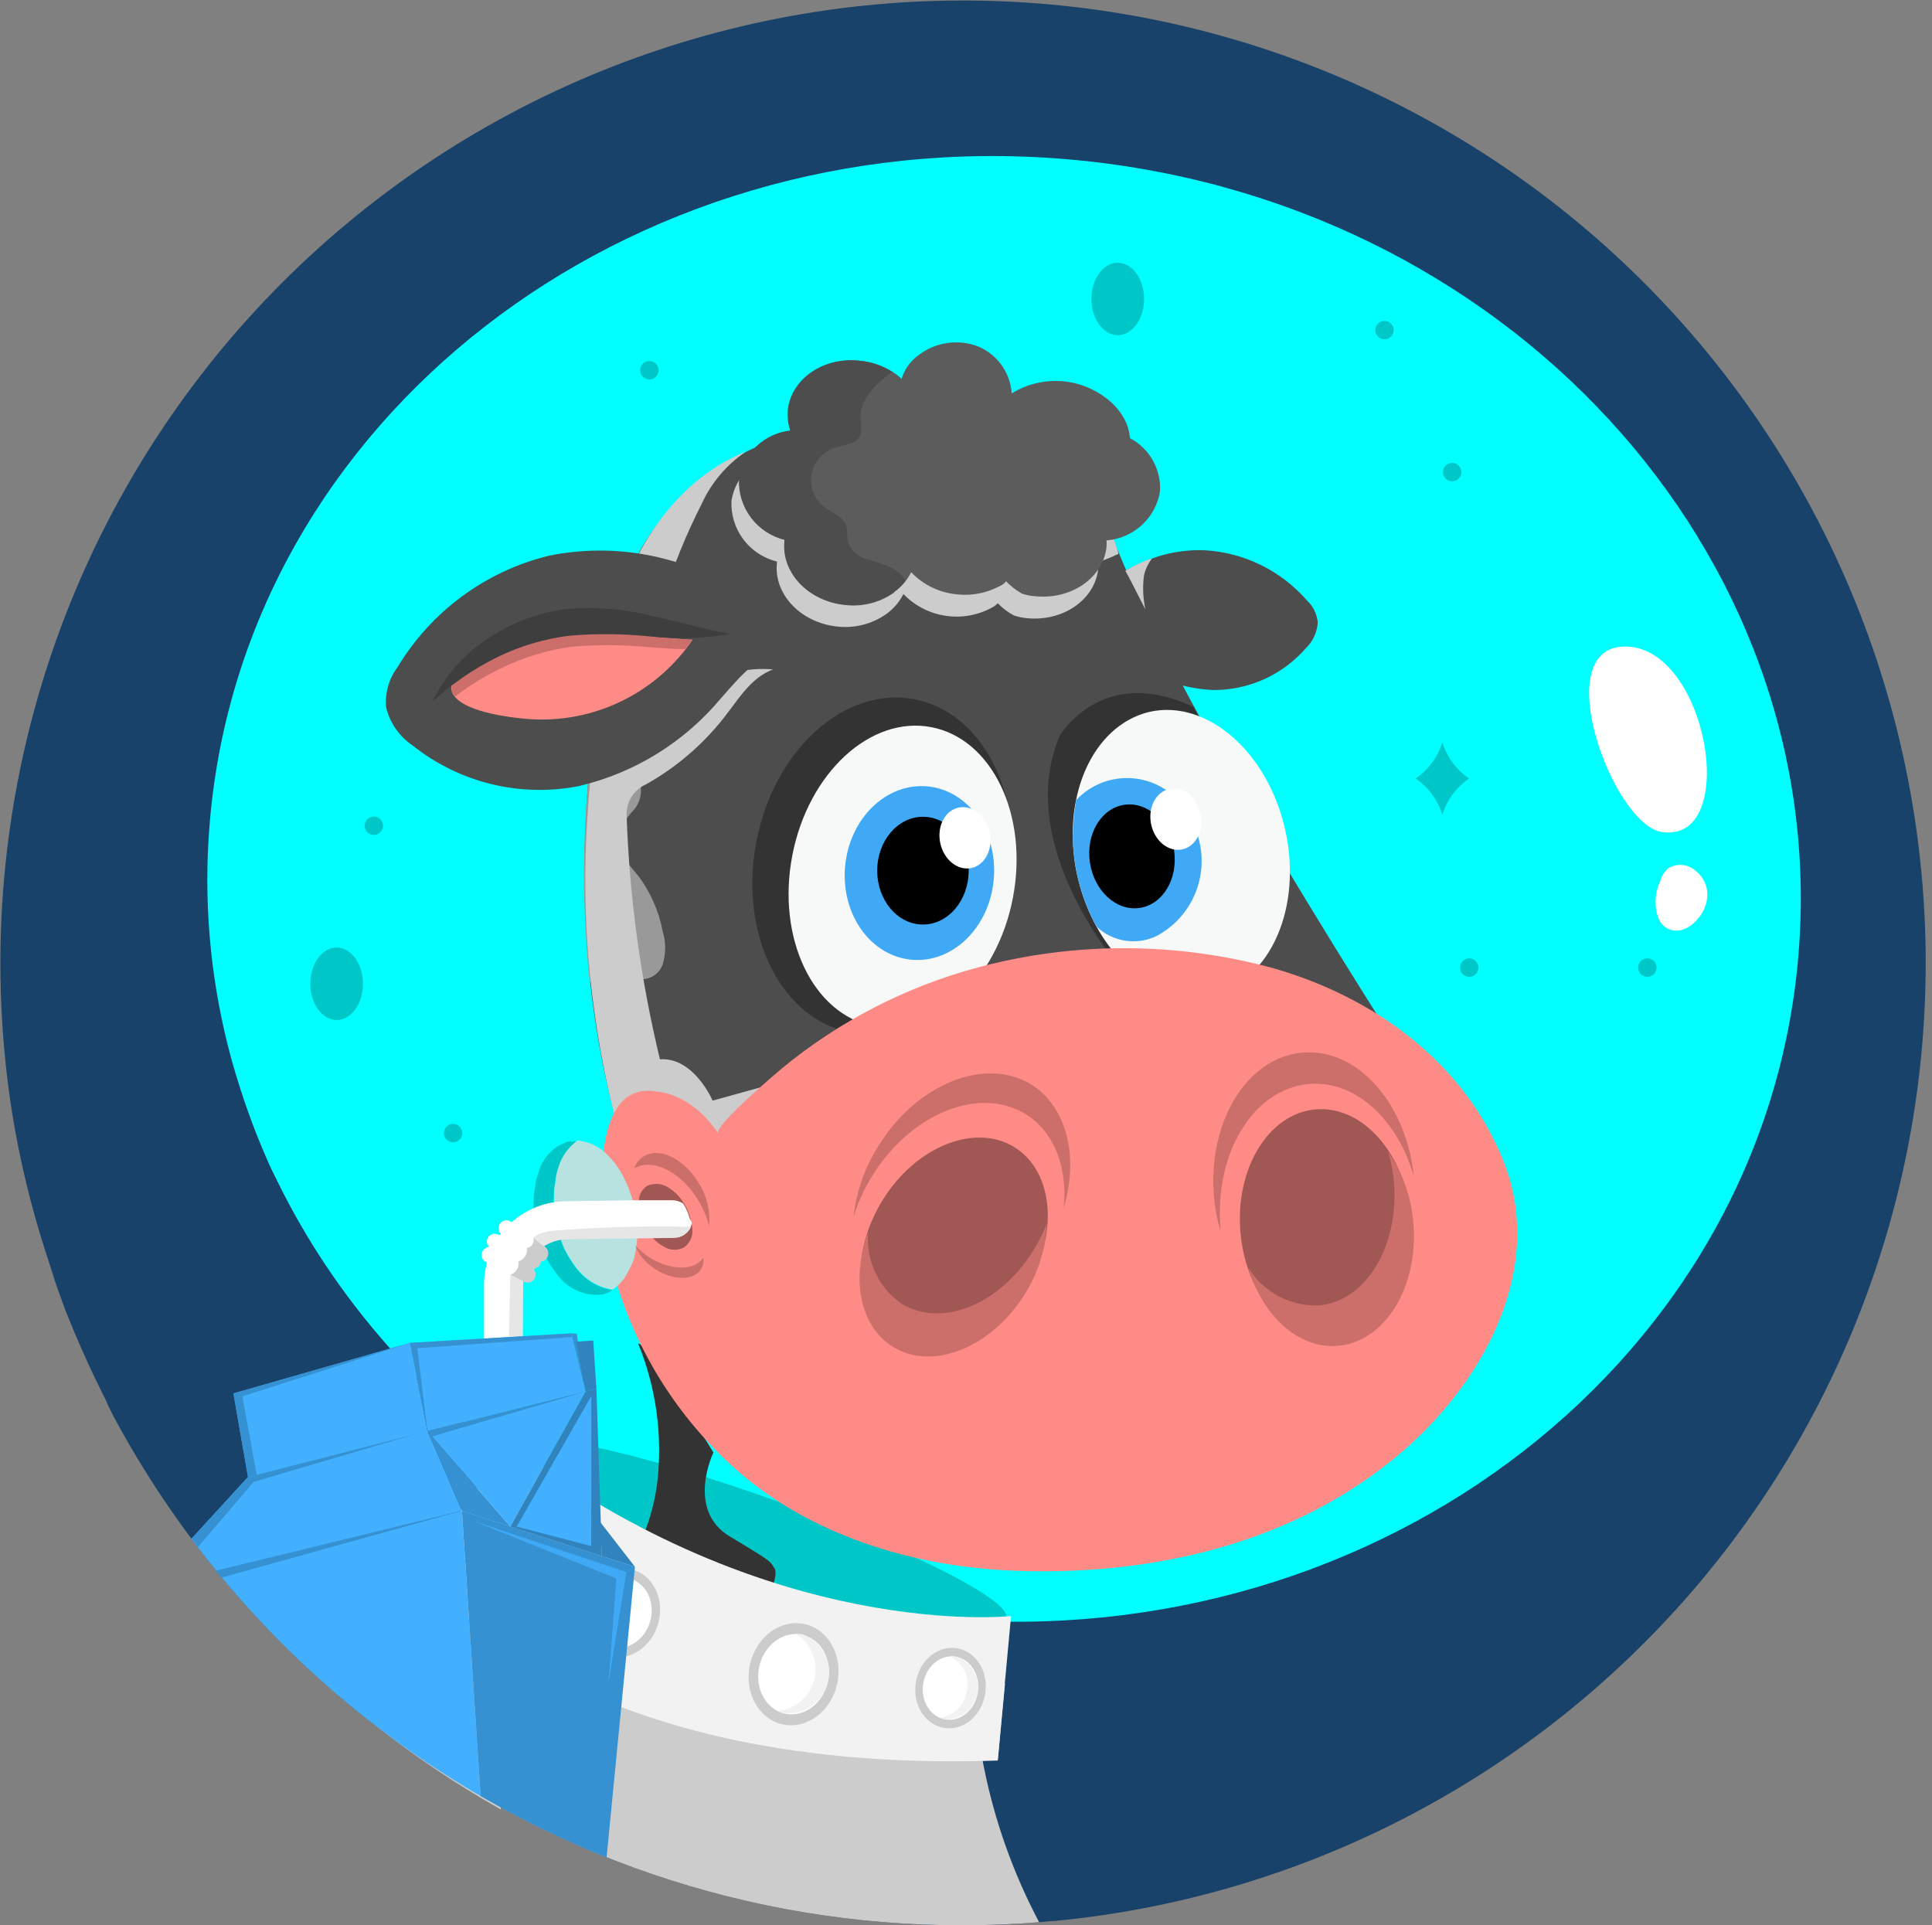 <svg xmlns="http://www.w3.org/2000/svg" width="289" height="288" viewBox="0 0 289 288" fill="none"><rect x="0" y="0" width="289" height="288" fill="#808080" stroke="none"/><g clip-path="url(#clip0_12011_47279)"><path d="M288.059 144C288.06 179.831 274.704 214.376 250.598 240.886C226.492 267.396 193.369 283.966 157.699 287.36C156.959 287.36 156.199 287.5 155.439 287.54C151.699 287.84 147.899 288 144.059 288C112.204 288.073 81.235 277.516 56.059 258L55.099 257.26C39.81 245.258 27.102 230.293 17.739 213.26C17.019 211.96 16.339 210.66 15.739 209.26C13.539 204.913 11.539 200.453 9.739 195.88C9.019 193.88 8.319 192.06 7.739 190.12C7.439 189.18 7.119 188.12 6.819 187.26C4.63 180.483 2.958 173.55 1.819 166.52V166.52C-1.276 146.907 -0.282 126.866 4.74 107.655C9.762 88.445 18.702 70.481 31 54.892C43.297 39.302 58.685 26.424 76.198 17.067C93.711 7.71 112.97 2.076 132.764 0.519C152.559 -1.039 172.462 1.515 191.222 8.018C209.983 14.521 227.196 24.834 241.78 38.309C256.364 51.783 268.003 68.128 275.967 86.317C283.932 104.505 288.048 124.144 288.059 144V144Z" fill="#184269"></path><path d="M155.439 287.54C151.699 287.84 147.899 288 144.059 288C112.204 288.073 81.235 277.516 56.059 258C60.804 241.634 70.097 226.952 82.859 215.66L145.879 239.66C144.34 256.21 147.662 272.85 155.439 287.54Z" fill="#CCCCCC"></path><path d="M55.919 169.76C59.751 169.76 62.858 165.489 62.858 160.22C62.858 154.951 59.751 150.68 55.919 150.68C52.086 150.68 48.978 154.951 48.978 160.22C48.978 165.489 52.086 169.76 55.919 169.76Z" fill="#24609B"></path><path d="M269.019 142.88C263.999 203.18 206.699 247.62 141.019 242.14C96.039 238.38 58.799 212.14 41.459 176.64C40.939 175.6 40.459 174.64 39.979 173.52C38.464 170.072 37.129 166.547 35.979 162.96C35.499 161.48 35.039 159.96 34.619 158.46C34.439 157.72 34.239 156.96 34.039 156.22C32.725 150.967 31.835 145.616 31.379 140.22V140.22C30.889 134.504 30.889 128.756 31.379 123.04C36.419 62.74 93.719 18.32 159.379 23.8C225.039 29.28 274.059 82.6 269.019 142.88Z" fill="#00FFFF"></path><path d="M248.579 124.46C241.279 123.34 231.619 97.14 242.819 96.72C255.419 96.26 260.479 126.26 248.579 124.46Z" fill="white"></path><path d="M253.658 130.28C253.087 129.754 252.354 129.438 251.58 129.383C250.806 129.329 250.036 129.539 249.398 129.98C248.869 130.547 248.485 131.233 248.278 131.98C247.498 133.72 247.441 135.698 248.118 137.48C248.405 138.137 248.926 138.665 249.58 138.96C250.234 139.256 250.974 139.299 251.658 139.08C252.489 138.804 253.229 138.306 253.798 137.64C254.768 136.638 255.338 135.314 255.398 133.92C255.414 133.219 255.265 132.525 254.963 131.892C254.66 131.26 254.213 130.707 253.658 130.28V130.28Z" fill="white"></path><path d="M150.518 242C149.558 244.8 131.618 243.3 110.898 236.2C90.178 229.1 74.478 219.02 75.438 216.2C76.398 213.38 91.578 216.06 112.298 223.18C133.018 230.3 151.478 239.24 150.518 242Z" fill="#00C7C7"></path><path d="M116.599 210.68C115.946 211.347 115.433 212.138 115.091 213.006C114.749 213.874 114.585 214.802 114.608 215.735C114.63 216.668 114.84 217.586 115.224 218.437C115.608 219.287 116.159 220.052 116.844 220.686C117.528 221.32 118.333 221.81 119.211 222.127C120.088 222.445 121.02 222.583 121.952 222.534C122.884 222.485 123.797 222.25 124.636 221.842C125.475 221.434 126.224 220.862 126.839 220.16L116.599 210.68Z" fill="white"></path><path d="M217.218 169.24L198.058 168.44C180.678 160.18 101.458 196.58 101.458 196.58L93.618 172.46C85.838 148.1 86.058 122 90.598 97.12C93.178 83 100.258 72.44 113.718 66.6L114.658 66.22C119.374 64.279 124.345 63.026 129.418 62.5C136.703 61.696 144.073 62.204 151.178 64C155.658 65.14 163.178 66.44 163.978 72C164.415 74.412 165.085 76.777 165.978 79.06C175.718 106.54 217.218 169.24 217.218 169.24Z" fill="#4D4D4D"></path><path d="M150.847 133.153C153.495 119.388 147.201 106.606 136.788 104.603C126.375 102.599 115.787 112.134 113.139 125.898C110.49 139.663 116.785 152.445 127.198 154.449C137.611 156.452 148.199 146.917 150.847 133.153Z" fill="#333333"></path><path d="M167.559 144.74C167.559 144.74 151.559 126.54 158.499 110.12C158.499 110.12 164.699 99.26 178.499 105.74L179.899 108.36L176.999 106.24L167.559 144.74Z" fill="#333333"></path><path d="M181.458 148.68C174.898 150.14 168.078 145.9 164.058 138.68C163.738 138.12 163.458 137.56 163.178 136.96C162.312 135.087 161.642 133.13 161.178 131.12C160.729 129.151 160.494 127.139 160.478 125.12C160.435 123.342 160.589 121.564 160.938 119.82C162.258 113.04 166.298 107.82 171.978 106.48C180.558 104.58 189.618 112.48 192.238 124.08C194.858 135.68 190.058 146.74 181.458 148.68Z" fill="#F6F9F8"></path><path d="M173.039 140C171.58 140.71 169.941 140.961 168.337 140.718C166.733 140.475 165.241 139.75 164.059 138.64C163.739 138.08 163.459 137.52 163.179 136.92C162.313 135.047 161.643 133.09 161.179 131.08C160.729 129.111 160.495 127.099 160.479 125.08C160.5 123.269 160.667 121.464 160.979 119.68C161.983 118.611 163.201 117.766 164.553 117.199C165.906 116.633 167.363 116.358 168.829 116.391C170.295 116.425 171.737 116.768 173.062 117.397C174.387 118.025 175.565 118.926 176.519 120.04C177.482 121.14 178.247 122.398 178.779 123.76C178.991 124.285 179.158 124.827 179.279 125.38C180.057 128.163 179.863 131.129 178.729 133.787C177.594 136.445 175.587 138.637 173.039 140V140Z" fill="#3FA9F5"></path><path d="M170.499 135.816C173.972 135.29 176.264 131.41 175.618 127.151C174.973 122.892 171.634 119.866 168.161 120.392C164.688 120.919 162.396 124.798 163.042 129.057C163.688 133.317 167.026 136.342 170.499 135.816Z" fill="black"></path><path d="M151.512 134.32C153.888 121.965 148.429 110.529 139.318 108.776C130.206 107.023 120.893 115.618 118.517 127.972C116.14 140.327 121.599 151.763 130.71 153.516C139.822 155.269 149.135 146.674 151.512 134.32Z" fill="#F6F9F8"></path><path d="M148.646 131.622C149.307 124.461 144.867 118.198 138.729 117.632C132.592 117.066 127.081 122.411 126.42 129.572C125.76 136.732 130.2 142.996 136.337 143.562C142.475 144.128 147.986 138.782 148.646 131.622Z" fill="#3FA9F5"></path><path d="M138.059 138.3C141.836 138.3 144.899 134.691 144.899 130.24C144.899 125.789 141.836 122.18 138.059 122.18C134.281 122.18 131.219 125.789 131.219 130.24C131.219 134.691 134.281 138.3 138.059 138.3Z" fill="black"></path><path d="M145.298 129.851C147.341 129.421 148.572 127.049 148.046 124.552C147.521 122.055 145.439 120.379 143.396 120.809C141.353 121.239 140.123 123.611 140.648 126.108C141.174 128.605 143.256 130.281 145.298 129.851Z" fill="white"></path><path d="M176.845 127.058C178.888 126.628 180.119 124.256 179.593 121.759C179.068 119.262 176.986 117.586 174.943 118.016C172.9 118.446 171.67 120.818 172.195 123.315C172.72 125.812 174.802 127.488 176.845 127.058Z" fill="white"></path><path d="M99.139 144.22C98.876 145.023 98.313 145.692 97.567 146.088C96.82 146.483 95.95 146.574 95.139 146.34C94.308 145.886 93.552 145.306 92.899 144.62C92.139 144.04 90.899 143.76 90.299 144.48C90.061 144.811 89.873 145.175 89.739 145.56C89.427 146.202 88.884 146.703 88.219 146.96C87.089 136.083 87.089 125.118 88.219 114.24C88.745 114.477 89.295 114.658 89.859 114.78C90.899 114.98 91.959 114.96 92.999 115.16C93.518 115.219 94.019 115.389 94.468 115.658C94.916 115.927 95.302 116.289 95.599 116.72C95.888 117.493 95.956 118.332 95.793 119.142C95.63 119.951 95.245 120.699 94.679 121.3C93.532 122.487 92.754 123.98 92.439 125.6C92.439 127.78 94.199 129.42 95.559 131.12C97.356 133.563 98.58 136.379 99.139 139.36C99.619 140.945 99.619 142.636 99.139 144.22V144.22Z" fill="#999999"></path><path d="M55.919 220.6C57.454 220.6 58.699 218.89 58.699 216.78C58.699 214.67 57.454 212.96 55.919 212.96C54.383 212.96 53.139 214.67 53.139 216.78C53.139 218.89 54.383 220.6 55.919 220.6Z" fill="#28AAE1"></path><path d="M50.358 152.58C52.534 152.58 54.298 150.153 54.298 147.16C54.298 144.167 52.534 141.74 50.358 141.74C48.182 141.74 46.418 144.167 46.418 147.16C46.418 150.153 48.182 152.58 50.358 152.58Z" fill="#00C7C7"></path><path d="M167.198 50.14C169.374 50.14 171.138 47.713 171.138 44.72C171.138 41.727 169.374 39.3 167.198 39.3C165.022 39.3 163.258 41.727 163.258 44.72C163.258 47.713 165.022 50.14 167.198 50.14Z" fill="#00C7C7"></path><path d="M219.758 116.46C217.855 115.153 216.446 113.244 215.758 111.04C215.068 113.243 213.66 115.152 211.758 116.46C213.668 117.76 215.078 119.672 215.758 121.88C216.435 119.67 217.846 117.758 219.758 116.46V116.46Z" fill="#00C7C7"></path><path d="M67.778 168.12C67.505 168.12 67.239 168.201 67.012 168.353C66.785 168.504 66.608 168.72 66.504 168.972C66.399 169.224 66.372 169.502 66.425 169.769C66.478 170.037 66.61 170.283 66.803 170.476C66.996 170.669 67.242 170.8 67.509 170.854C67.777 170.907 68.054 170.88 68.306 170.775C68.559 170.671 68.774 170.494 68.926 170.267C69.078 170.04 69.158 169.773 69.158 169.5C69.158 169.134 69.013 168.783 68.754 168.524C68.495 168.266 68.144 168.12 67.778 168.12V168.12Z" fill="#00C7C7"></path><path d="M97.138 54C96.865 54 96.598 54.081 96.371 54.233C96.144 54.384 95.967 54.6 95.863 54.852C95.758 55.104 95.731 55.382 95.784 55.649C95.838 55.917 95.969 56.163 96.162 56.356C96.355 56.549 96.601 56.68 96.869 56.733C97.136 56.787 97.414 56.759 97.666 56.655C97.918 56.55 98.134 56.374 98.285 56.147C98.437 55.92 98.518 55.653 98.518 55.38C98.518 55.014 98.372 54.663 98.114 54.404C97.855 54.145 97.504 54 97.138 54Z" fill="#00C7C7"></path><path d="M55.919 122.14C55.646 122.14 55.379 122.221 55.152 122.373C54.925 122.524 54.749 122.74 54.644 122.992C54.54 123.244 54.512 123.522 54.566 123.789C54.619 124.057 54.75 124.303 54.943 124.496C55.136 124.689 55.382 124.82 55.65 124.873C55.917 124.927 56.195 124.899 56.447 124.795C56.699 124.691 56.915 124.514 57.066 124.287C57.218 124.06 57.299 123.793 57.299 123.52C57.299 123.154 57.154 122.803 56.895 122.544C56.636 122.285 56.285 122.14 55.919 122.14V122.14Z" fill="#00C7C7"></path><path d="M219.758 143.36C219.486 143.364 219.222 143.448 218.997 143.602C218.773 143.756 218.599 143.973 218.498 144.226C218.396 144.478 218.372 144.755 218.427 145.021C218.483 145.288 218.616 145.532 218.81 145.723C219.003 145.914 219.249 146.043 219.516 146.095C219.784 146.146 220.06 146.118 220.311 146.013C220.562 145.908 220.776 145.731 220.927 145.505C221.078 145.278 221.158 145.012 221.158 144.74C221.158 144.557 221.122 144.376 221.052 144.207C220.981 144.038 220.877 143.885 220.747 143.757C220.617 143.629 220.462 143.527 220.293 143.459C220.123 143.391 219.941 143.357 219.758 143.36Z" fill="#00C7C7"></path><path d="M207.099 48C206.826 48 206.559 48.081 206.332 48.233C206.105 48.384 205.928 48.6 205.824 48.852C205.719 49.104 205.692 49.382 205.745 49.649C205.799 49.917 205.93 50.163 206.123 50.356C206.316 50.549 206.562 50.68 206.83 50.733C207.097 50.787 207.375 50.759 207.627 50.655C207.879 50.55 208.095 50.374 208.246 50.147C208.398 49.92 208.479 49.653 208.479 49.38C208.479 49.014 208.333 48.663 208.075 48.404C207.816 48.145 207.465 48 207.099 48V48Z" fill="#00C7C7"></path><path d="M246.399 143.36C246.127 143.364 245.862 143.448 245.638 143.602C245.414 143.756 245.24 143.973 245.138 144.226C245.037 144.478 245.013 144.755 245.068 145.021C245.124 145.288 245.257 145.532 245.45 145.723C245.644 145.914 245.89 146.043 246.157 146.095C246.424 146.146 246.701 146.118 246.952 146.013C247.203 145.908 247.417 145.731 247.568 145.505C247.719 145.278 247.799 145.012 247.799 144.74C247.799 144.557 247.763 144.376 247.692 144.207C247.622 144.038 247.518 143.885 247.388 143.757C247.258 143.629 247.103 143.527 246.933 143.459C246.764 143.391 246.582 143.357 246.399 143.36Z" fill="#00C7C7"></path><path d="M217.218 72C217.491 72 217.758 71.919 217.985 71.767C218.212 71.616 218.388 71.4 218.493 71.148C218.597 70.896 218.625 70.619 218.571 70.351C218.518 70.083 218.387 69.837 218.194 69.644C218.001 69.451 217.755 69.32 217.487 69.267C217.219 69.213 216.942 69.241 216.69 69.345C216.438 69.45 216.222 69.626 216.07 69.853C215.919 70.08 215.838 70.347 215.838 70.62C215.838 70.986 215.983 71.337 216.242 71.596C216.501 71.855 216.852 72 217.218 72Z" fill="#00C7C7"></path><path d="M118.059 240.84C115.829 240.584 113.623 240.156 111.459 239.56C112.355 239.742 113.265 239.843 114.179 239.86C115.511 240.009 116.816 240.339 118.059 240.84Z" fill="#4D4D4D"></path><path d="M77.379 255.22C75.446 260.134 74.607 265.409 74.919 270.68C68.312 266.949 62.007 262.71 56.059 258C58.073 250.827 61.047 243.958 64.899 237.58C68.199 237.06 71.239 239.3 74.039 241.16C76.432 242.707 78.241 245.009 79.179 247.7C80.059 250.74 78.539 252.3 77.379 255.22Z" fill="#CCCCCC"></path><path d="M150.338 251.86L149.258 263.3C83.258 265.5 62.838 234.98 62.838 234.98L75.938 215.6C78.338 217.42 80.718 219.14 83.078 220.7C81.398 227.46 82.058 234.86 86.438 240.1C90.438 244.78 96.438 246.96 102.438 248.52C117.474 252.461 133.094 253.674 148.558 252.1C149.098 252 149.718 252 150.338 251.86Z" fill="#E6E6E6"></path><path d="M115.859 234.62C115.119 233.52 115.859 233.84 109.199 229.86C102.539 225.88 106.719 217.28 106.719 217.28C106.719 217.28 98.039 203.04 95.839 201.16C95.679 201.02 95.539 200.96 95.459 200.98C98.104 207.448 99.1 214.472 98.359 221.42C98.031 224.279 97.311 227.078 96.219 229.74C97.758 231.776 99.607 233.558 101.699 235.02C102.851 235.838 104.076 236.548 105.359 237.14V237.14C106.633 237.742 107.977 238.185 109.359 238.46H109.639L110.599 238.62L114.379 240.16C114.379 240.16 114.559 239.8 114.779 239.24C115.439 238 116.379 235.4 115.859 234.62Z" fill="#333333"></path><path d="M62.838 235.04C62.838 235.04 83.338 265.56 149.238 263.36L151.238 241.74C151.238 241.74 115.238 245.74 75.878 215.74L62.838 235.04Z" fill="#F2F2F2"></path><path d="M98.484 242.764C99.44 239.189 97.69 235.616 94.574 234.782C91.458 233.948 88.157 236.17 87.201 239.745C86.244 243.319 87.995 246.893 91.11 247.727C94.226 248.56 97.527 246.338 98.484 242.764Z" fill="#CCCCCC"></path><path d="M97.285 242.443C98.039 239.627 96.661 236.811 94.206 236.154C91.752 235.497 89.152 237.248 88.398 240.065C87.644 242.882 89.023 245.698 91.477 246.355C93.931 247.012 96.532 245.26 97.285 242.443Z" fill="white"></path><path d="M92.358 246.48C92.06 246.479 91.764 246.439 91.478 246.36C90.306 245.849 89.356 244.933 88.802 243.781C88.247 242.629 88.124 241.315 88.456 240.08C88.788 238.845 89.552 237.77 90.609 237.051C91.667 236.331 92.947 236.015 94.218 236.16C94.51 236.24 94.792 236.354 95.058 236.5C93.914 236.567 92.82 236.992 91.932 237.715C91.043 238.438 90.404 239.422 90.106 240.527C89.807 241.633 89.864 242.805 90.268 243.877C90.672 244.949 91.403 245.867 92.358 246.5V246.48Z" fill="#F2F2F2"></path><path d="M125.236 251.86C126.135 247.715 123.94 243.721 120.335 242.939C116.729 242.158 113.078 244.885 112.18 249.03C111.281 253.175 113.476 257.169 117.081 257.951C120.687 258.732 124.338 256.005 125.236 251.86Z" fill="#CCCCCC"></path><path d="M123.848 251.559C124.555 248.299 122.826 245.157 119.987 244.542C117.148 243.927 114.273 246.071 113.567 249.331C112.86 252.591 114.589 255.733 117.428 256.348C120.267 256.963 123.141 254.819 123.848 251.559Z" fill="white"></path><path d="M118.958 244.44C119.297 244.401 119.639 244.401 119.978 244.44C121.373 244.94 122.538 245.93 123.256 247.227C123.974 248.523 124.196 250.036 123.88 251.483C123.564 252.931 122.732 254.214 121.539 255.093C120.346 255.972 118.874 256.387 117.398 256.26C117.061 256.18 116.732 256.066 116.418 255.92C117.719 255.781 118.944 255.236 119.919 254.363C120.893 253.49 121.569 252.333 121.85 251.055C122.131 249.776 122.002 248.442 121.484 247.241C120.965 246.04 120.081 245.032 118.958 244.36V244.44Z" fill="#F2F2F2"></path><path d="M147.385 253.307C147.886 250.009 145.963 246.982 143.091 246.546C140.219 246.11 137.485 248.43 136.984 251.728C136.484 255.026 138.406 258.053 141.279 258.489C144.151 258.925 146.885 256.605 147.385 253.307Z" fill="#CCCCCC"></path><path d="M146.277 253.139C146.672 250.54 145.159 248.155 142.899 247.811C140.638 247.468 138.486 249.297 138.091 251.896C137.697 254.495 139.21 256.881 141.47 257.224C143.731 257.567 145.883 255.738 146.277 253.139Z" fill="white"></path><path d="M142.059 247.78C142.325 247.75 142.593 247.75 142.859 247.78C143.97 248.111 144.924 248.832 145.544 249.812C146.164 250.791 146.409 251.962 146.234 253.107C146.058 254.253 145.474 255.297 144.589 256.046C143.704 256.794 142.578 257.197 141.419 257.18C141.15 257.14 140.888 257.066 140.639 256.96C141.67 256.819 142.624 256.336 143.349 255.589C144.074 254.843 144.528 253.875 144.639 252.84C144.837 251.83 144.691 250.782 144.223 249.864C143.755 248.947 142.993 248.213 142.059 247.78V247.78Z" fill="#F2F2F2"></path><path d="M80.559 175.38C80.846 174.29 81.409 173.292 82.194 172.483C82.978 171.674 83.959 171.08 85.039 170.76C85.491 170.711 85.947 170.711 86.399 170.76C85.031 171.742 84.026 173.148 83.539 174.76C83.257 175.498 83.081 176.272 83.019 177.06C82.887 177.61 82.827 178.175 82.839 178.74C82.755 180.216 82.876 181.697 83.199 183.14C83.263 183.451 83.343 183.758 83.439 184.06C83.439 184.06 83.439 184.06 83.439 184.06C83.689 185.065 84.038 186.043 84.479 186.98C84.979 187.948 85.561 188.872 86.219 189.74C87.534 191.485 89.479 192.648 91.639 192.98C91.155 193.296 90.621 193.526 90.059 193.66C88.743 193.797 87.415 193.576 86.214 193.019C85.013 192.463 83.986 191.593 83.239 190.5C82.563 189.651 81.98 188.733 81.499 187.76C81.055 186.824 80.707 185.846 80.459 184.84C80.459 184.84 80.459 184.84 80.459 184.72C80.357 184.425 80.27 184.124 80.199 183.82C79.887 182.376 79.766 180.896 79.839 179.42C79.837 178.855 79.897 178.292 80.019 177.74C80.087 176.932 80.269 176.137 80.559 175.38V175.38Z" fill="#00C7C7"></path><g style="mix-blend-mode:multiply"><path d="M98.718 158.46C95.841 146.538 94.172 134.357 93.738 122.1C93.673 121.107 93.915 120.118 94.43 119.267C94.945 118.416 95.709 117.743 96.618 117.34C101.462 114.629 105.674 110.92 108.978 106.46C110.858 103.98 112.598 101.28 115.638 100.14C111.518 99.766 107.402 100.903 104.058 103.34C100.618 105.56 97.598 108.4 94.058 110.62C95.002 103.501 96.698 96.502 99.118 89.74C100.666 84.785 102.626 79.968 104.978 75.34C106.42 72.189 108.704 69.496 111.578 67.56C102.818 71.02 96.558 79.16 93.218 87.98C89.498 98 89.018 108.88 88.058 119.44C88.058 120.04 87.958 120.66 87.938 121.26C86.664 138.751 88.603 156.327 93.658 173.12L95.158 177.76L100.578 178.2L114.758 162.38L106.598 164.64C106.598 164.64 103.798 158.1 98.718 158.46Z" fill="#CCCCCC"></path></g><path d="M110.199 88.26C101.829 82.991 91.748 81.157 82.059 83.14C77.378 84.293 72.972 86.36 69.093 89.223C65.214 92.086 61.94 95.687 59.459 99.82C58.169 101.54 57.563 103.679 57.759 105.82C58.329 108.16 59.757 110.201 61.759 111.54C65.206 114.282 69.206 116.243 73.484 117.289C77.762 118.335 82.216 118.441 86.539 117.6C94.879 115.654 102.358 111.041 107.839 104.46C110.759 101.18 113.839 97.26 118.079 97.42" fill="#4D4D4D"></path><path d="M103.598 95.7C103.278 96.18 102.918 96.64 102.578 97.1C99.79 100.684 96.151 103.516 91.991 105.339C87.832 107.162 83.284 107.918 78.758 107.54C76.638 107.36 69.958 106.62 68.018 104.2C67.832 103.992 67.692 103.748 67.606 103.483C67.519 103.218 67.49 102.937 67.518 102.66C67.518 102.66 67.518 102.66 67.518 102.54C68.038 98.54 73.518 95.56 76.838 94.54C78.003 94.202 79.194 93.962 80.398 93.82C83.671 93.5 86.971 93.601 90.218 94.12C94.641 94.926 99.11 95.454 103.598 95.7V95.7Z" fill="#FF8B86"></path><path d="M103.599 95.7C103.279 96.18 102.919 96.64 102.579 97.1C100.839 97.1 99.099 96.96 97.399 96.84C93.531 96.452 89.635 96.411 85.759 96.72C81.977 97.206 78.3 98.314 74.879 100C72.471 101.167 70.186 102.574 68.059 104.2C67.873 103.992 67.733 103.748 67.647 103.483C67.561 103.218 67.531 102.937 67.559 102.66C69.19 100.573 71.141 98.757 73.339 97.28C75.528 95.797 77.919 94.639 80.439 93.84C83.712 93.52 87.012 93.621 90.259 94.14C94.669 94.938 99.125 95.459 103.599 95.7V95.7Z" fill="#CC6F6B"></path><path d="M197.12 93.1C197.031 94.545 196.411 95.905 195.38 96.92C193.643 98.924 191.491 100.525 189.074 101.613C186.656 102.701 184.031 103.249 181.38 103.22C176.237 102.95 171.323 101.012 167.38 97.7C165.38 96.06 163.04 94.06 160.52 94.62L164.26 88.36C165.224 87.495 166.253 86.706 167.34 86L167.86 85.66C169.292 84.786 170.814 84.069 172.4 83.52L173.04 83.3C175.381 82.541 177.84 82.21 180.3 82.32C183.2 82.496 186.036 83.249 188.642 84.533C191.248 85.817 193.573 87.608 195.48 89.8C196.412 90.662 196.996 91.836 197.12 93.1V93.1Z" fill="#4D4D4D"></path><path d="M107.419 169.52C106.739 168.5 116.239 160.42 116.939 159.84C125.501 152.774 135.478 147.625 146.199 144.74C160.732 140.83 176.046 140.871 190.559 144.86C205.459 149.14 218.979 158.86 224.879 173.64C230.779 188.42 223.299 203.86 212.879 214.26C196.519 230.42 172.999 236.06 150.459 234.9C135.339 234.12 119.539 229.04 108.459 218.3C99.782 210.029 93.748 199.375 91.118 187.68C89.959 182.14 87.478 161.18 98.459 163.32C98.418 163.32 103.419 163.52 107.419 169.52Z" fill="#FF8B86"></path><path d="M153.446 192.799C158.426 184.762 157.667 175.275 151.752 171.61C145.836 167.945 137.004 171.49 132.024 179.528C127.045 187.565 127.803 197.052 133.719 200.717C139.634 204.382 148.467 200.837 153.446 192.799Z" fill="#A15754"></path><path d="M153.299 193.58C148.319 201.58 139.499 205.14 133.579 201.48C128.619 198.42 127.279 191.3 129.859 184.36C129.684 186.419 130.054 188.488 130.931 190.36C131.809 192.231 133.163 193.838 134.859 195.02C140.859 198.68 149.599 195.16 154.579 187.02C155.378 185.757 156.048 184.417 156.579 183.02C156.444 186.769 155.311 190.414 153.299 193.58V193.58Z" fill="#CC6F6B"></path><path d="M159.118 180.66C159.698 174.66 157.758 169.36 153.418 166.66C146.538 162.42 136.298 166.52 130.518 175.84C129.309 177.762 128.355 179.833 127.678 182C128.103 178.238 129.374 174.62 131.398 171.42C137.158 162.1 147.398 158 154.298 162.24C159.658 165.66 161.378 173.12 159.118 180.66Z" fill="#CC6F6B"></path><path d="M199.826 200.581C206.868 199.964 211.897 191.712 211.059 182.15C210.221 172.588 203.832 165.337 196.79 165.954C189.748 166.571 184.719 174.823 185.557 184.385C186.395 193.947 192.784 201.199 199.826 200.581Z" fill="#A15754"></path><path d="M211.499 176C209.059 167.44 202.719 161.54 195.759 162.16C187.499 162.88 181.599 172.54 182.579 183.74C182.558 183.879 182.558 184.021 182.579 184.16C182.082 182.497 181.753 180.789 181.599 179.06C180.619 167.84 186.519 158.18 194.799 157.46C203.079 156.74 210.359 165.04 211.499 176Z" fill="#CC6F6B"></path><path d="M211.418 182.9C212.238 192.46 207.218 200.7 200.158 201.32C194.278 201.84 188.858 196.88 186.738 189.66C187.842 191.444 189.399 192.904 191.251 193.891C193.102 194.878 195.182 195.357 197.278 195.28C204.338 194.66 209.278 186.44 208.518 176.86C208.389 175.329 208.107 173.815 207.678 172.34C209.832 175.47 211.122 179.112 211.418 182.9Z" fill="#CC6F6B"></path><path d="M103.579 184C103.605 184.517 103.497 185.031 103.266 185.494C103.035 185.956 102.688 186.351 102.259 186.64C101.797 186.868 101.285 186.974 100.771 186.95C100.257 186.925 99.757 186.77 99.319 186.5C98.709 186.17 98.161 185.737 97.699 185.22C97.472 184.984 97.264 184.73 97.079 184.46C96.896 184.229 96.735 183.981 96.599 183.72L96.479 183.5C95.952 182.583 95.644 181.556 95.579 180.5V180.5C95.539 180.175 95.539 179.846 95.579 179.52C95.579 179.52 95.579 179.52 95.579 179.38C95.624 178.976 95.759 178.586 95.973 178.24C96.188 177.894 96.477 177.6 96.819 177.38C97.376 177.138 97.987 177.05 98.59 177.128C99.192 177.205 99.762 177.445 100.239 177.82C100.651 178.1 101.033 178.422 101.379 178.78C101.705 179.129 101.993 179.511 102.239 179.92C102.239 179.92 102.239 179.92 102.239 179.92C102.326 180.035 102.406 180.156 102.479 180.28C102.817 180.869 103.073 181.502 103.239 182.16C103.321 182.407 103.374 182.662 103.399 182.92C103.508 183.27 103.569 183.634 103.579 184V184Z" fill="#A15754"></path><g style="mix-blend-mode:multiply"><path d="M83.539 174.6C84.025 172.988 85.031 171.582 86.399 170.6C88.176 170.765 89.825 171.594 91.019 172.92C92.067 173.998 92.919 175.25 93.539 176.62C93.856 177.265 94.124 177.934 94.339 178.62C94.578 179.218 94.746 179.843 94.839 180.48C94.893 180.656 94.927 180.837 94.939 181.02C95.473 183.255 95.473 185.585 94.939 187.82V187.96C94.73 188.673 94.434 189.358 94.059 190C94.059 190 93.959 190.18 93.919 190.28C93.421 191.351 92.631 192.259 91.639 192.9C89.479 192.568 87.534 191.406 86.219 189.66C85.561 188.792 84.979 187.868 84.479 186.9C84.059 185.967 83.731 184.996 83.499 184C83.499 184 83.499 184 83.499 184C83.403 183.698 83.323 183.391 83.259 183.08C82.936 181.637 82.815 180.156 82.899 178.68C82.886 178.115 82.947 177.55 83.079 177C83.112 176.182 83.267 175.373 83.539 174.6V174.6Z" fill="#B7E2E0"></path></g><path d="M106.059 183.4C105.742 182.138 105.251 180.926 104.599 179.8C102.059 175.38 97.679 173.14 94.859 174.78C95.126 173.998 95.666 173.337 96.379 172.92C98.799 171.54 102.519 173.46 104.659 177.2C105.788 179.059 106.279 181.236 106.059 183.4V183.4Z" fill="#CC6F6B"></path><path d="M95.019 186.3C95.66 187.003 96.393 187.616 97.2 188.12C100.36 190.12 103.96 190.12 105.2 188.12C105.304 188.722 105.183 189.342 104.86 189.86C103.78 191.58 100.72 191.6 98.04 189.86C96.665 189.042 95.603 187.789 95.019 186.3V186.3Z" fill="#CC6F6B"></path><path d="M103.498 182.92C103.412 183.355 103.224 183.763 102.949 184.11C102.675 184.458 102.321 184.735 101.918 184.92L101.538 185.06H101.178H100.738H97.698L84.838 185.22C84.526 185.19 84.211 185.19 83.898 185.22C82.986 185.352 82.113 185.679 81.338 186.18C80.88 186.462 80.457 186.798 80.078 187.18C79.882 187.379 79.702 187.593 79.538 187.82C79.257 188.186 79.015 188.582 78.819 189L78.719 189.18C78.406 189.874 78.223 190.62 78.178 191.38C78.159 191.56 78.159 191.741 78.178 191.92V203.12C78.157 203.873 77.842 204.589 77.3 205.112C76.758 205.635 76.032 205.926 75.278 205.92H74.879C74.189 205.823 73.558 205.48 73.103 204.955C72.647 204.429 72.397 203.756 72.398 203.06V192.16C72.398 191.044 72.552 189.933 72.859 188.86C73.042 188.166 73.304 187.495 73.638 186.86C73.623 186.801 73.623 186.739 73.638 186.68C73.958 185.977 74.347 185.307 74.798 184.68V184.68C75.276 184.032 75.826 183.442 76.438 182.92C78.677 180.879 81.589 179.733 84.618 179.7L95.478 179.54H100.518C101.099 179.542 101.668 179.709 102.158 180.02C102.158 180.02 102.158 180.02 102.158 180.02C102.245 180.135 102.325 180.256 102.398 180.38C102.737 180.969 102.992 181.602 103.158 182.26C103.295 182.467 103.409 182.688 103.498 182.92V182.92Z" fill="white"></path><path d="M78.679 191.8C78.537 191.784 78.401 191.736 78.279 191.66C76.039 190.46 73.499 189.14 72.959 188.9C72.742 188.845 72.543 188.733 72.385 188.574C72.227 188.416 72.114 188.217 72.059 188C71.994 187.687 72.053 187.361 72.225 187.092C72.397 186.823 72.668 186.632 72.979 186.56C73.499 186.44 73.619 186.42 79.439 189.56C79.717 189.712 79.923 189.968 80.013 190.271C80.103 190.575 80.069 190.901 79.919 191.18C79.807 191.403 79.626 191.584 79.402 191.696C79.179 191.807 78.925 191.844 78.679 191.8Z" fill="white"></path><path d="M79.479 189.74C79.341 189.719 79.206 189.678 79.079 189.62C76.859 188.4 74.319 187.08 73.759 186.84C73.545 186.799 73.348 186.698 73.188 186.549C73.029 186.401 72.915 186.21 72.859 186C72.823 185.846 72.819 185.687 72.844 185.532C72.871 185.376 72.927 185.227 73.01 185.093C73.094 184.96 73.203 184.844 73.332 184.752C73.46 184.661 73.605 184.595 73.759 184.56C74.279 184.56 74.419 184.42 80.219 187.56C80.496 187.712 80.703 187.968 80.793 188.271C80.882 188.575 80.849 188.901 80.699 189.18C80.579 189.388 80.397 189.554 80.178 189.654C79.96 189.755 79.715 189.785 79.479 189.74Z" fill="white"></path><path d="M80.639 188.7C80.427 188.677 80.226 188.594 80.059 188.46C78.059 186.9 75.819 185.18 75.319 184.86C75.108 184.77 74.925 184.623 74.791 184.436C74.657 184.249 74.577 184.029 74.559 183.8C74.548 183.483 74.661 183.174 74.874 182.939C75.087 182.704 75.383 182.561 75.699 182.54C76.239 182.54 76.379 182.54 81.539 186.54C81.74 186.704 81.882 186.929 81.944 187.181C82.006 187.433 81.985 187.698 81.883 187.937C81.782 188.176 81.606 188.375 81.382 188.506C81.157 188.636 80.897 188.69 80.639 188.66V188.7Z" fill="white"></path><path d="M82.499 184.12C81.739 184.24 80.119 184.62 79.779 185.2C80.179 185.58 81.359 186.44 81.359 186.44C82.4 185.773 83.604 185.407 84.839 185.38L100.839 185.18C101.376 185.169 101.898 185.008 102.348 184.715C102.797 184.421 103.154 184.007 103.379 183.52C96.414 183.355 89.444 183.555 82.499 184.12V184.12Z" fill="#E6E6E6"></path><path d="M78.259 191.66L76.339 190.64L76.059 203.56L78.139 203.36L78.259 191.66Z" fill="#E6E6E6"></path><path d="M81.739 188.26C81.839 188.138 81.912 187.996 81.956 187.845C82 187.693 82.013 187.534 81.994 187.378C81.975 187.221 81.926 187.07 81.848 186.933C81.769 186.796 81.665 186.676 81.539 186.58L79.799 185.2C79.84 185.362 79.847 185.531 79.819 185.696C79.791 185.86 79.729 186.017 79.636 186.157C79.544 186.296 79.424 186.415 79.283 186.505C79.142 186.595 78.984 186.655 78.819 186.68C78.886 187.109 78.795 187.548 78.564 187.916C78.332 188.283 77.975 188.555 77.559 188.68C77.629 189.102 77.547 189.534 77.327 189.901C77.107 190.267 76.764 190.543 76.359 190.68L78.359 191.7C78.481 191.776 78.617 191.824 78.759 191.84C79.002 191.879 79.251 191.841 79.471 191.729C79.69 191.618 79.868 191.439 79.979 191.22C80.101 190.979 80.138 190.703 80.084 190.438C80.029 190.173 79.887 189.934 79.679 189.76C79.901 189.776 80.122 189.728 80.317 189.621C80.512 189.515 80.673 189.355 80.779 189.16C80.856 189.025 80.903 188.875 80.919 188.72C81.081 188.706 81.238 188.658 81.379 188.579C81.52 188.499 81.643 188.391 81.739 188.26Z" fill="#CCCCCC"></path><path d="M71.899 268.68C66.333 265.452 60.988 261.858 55.899 257.92L54.939 257.18C46.968 250.904 39.682 243.804 33.199 236L32.359 234.98L69.099 226L71.899 268.68Z" fill="#42B0FF"></path><path d="M69.098 226L33.098 236L32.258 234.98L69.098 226Z" fill="#3591D1"></path><path d="M94.978 234.38L90.738 277.84C84.243 275.249 77.947 272.187 71.898 268.68L69.098 226L76.338 228.34L79.678 229.42L90.058 232.78L94.978 234.38Z" fill="#3591D1"></path><path d="M70.539 227.42L93.699 235.16L91.019 251.8L92.199 236.12L70.539 227.42Z" fill="#3FA9F5"></path><path d="M69.099 226L32.359 234.96C31.419 233.82 30.499 232.64 29.579 231.46L28.639 230.18L37.099 220.94L38.399 220.6L63.939 214L69.099 226Z" fill="#42B0FF"></path><path d="M63.939 214L37.939 221.68L29.639 231.4L28.699 230.12L37.159 220.88L38.459 220.54L63.939 214Z" fill="#3591D1"></path><path d="M34.918 208.44L37.098 220.96L63.938 214.08L61.318 200.88L34.918 208.44Z" fill="#42B0FF"></path><path d="M36.258 208.88L38.398 220.62L37.098 220.96L34.918 208.44L61.318 200.88L36.258 208.88Z" fill="#3591D1"></path><path d="M63.94 214.08L76.34 228.36L69.1 226.02L63.94 214.08Z" fill="#3591D1"></path><path d="M63.94 214.08L87.579 208.16L76.34 228.36L63.94 214.08Z" fill="#42B0FF"></path><path d="M94.978 234.38L89.738 227.62L90.038 232.78L94.978 234.38Z" fill="#3083BD"></path><path d="M79.678 229.44L90.038 232.78L89.218 207.74L87.578 208.16L76.338 228.36L79.678 229.44Z" fill="#3083BD"></path><path d="M88.459 208.82L88.439 231.28L77.299 228.36L88.459 208.82Z" fill="#42B0FF"></path><path d="M61.318 200.88L85.458 199.46L87.578 208.16L63.938 214.08L61.318 200.88Z" fill="#42B0FF"></path><path d="M61.318 200.88L63.938 214.08L62.418 201.68L85.578 200L85.458 199.46L61.318 200.88Z" fill="#3591D1"></path><path d="M87.579 208.16L85.459 199.46L86.279 199.52L87.579 208.16Z" fill="#3591D1"></path><path d="M63.94 214.08L64.619 214.88L88.139 208L63.94 214.08Z" fill="#3591D1"></path><path d="M86.219 200.7L88.739 200.52L89.219 207.74L87.579 208.16L86.219 200.7Z" fill="#3083BD"></path><g style="mix-blend-mode:multiply"><path d="M167.318 82.84C166.658 80.02 165.158 78.34 165.098 76.38C164.898 70.7 157.558 68.6 153.238 66.98C146.376 64.406 139.106 63.092 131.778 63.1C126.676 63.067 121.596 63.774 116.698 65.2C116.692 66.022 116.82 66.839 117.078 67.62C115.187 67.836 113.417 68.661 112.035 69.971C110.654 71.28 109.735 73.003 109.418 74.88C109.312 76.954 109.934 79 111.175 80.665C112.417 82.33 114.2 83.509 116.218 84C116.221 84.067 116.221 84.133 116.218 84.2C115.718 88.86 119.738 93.12 125.178 93.72C127.798 94.032 130.442 93.362 132.598 91.84C133.672 91.065 134.543 90.043 135.138 88.86C136.858 90.645 139.129 91.8 141.585 92.137C144.042 92.475 146.54 91.975 148.678 90.72C148.678 90.72 149.298 90.26 149.238 90.22C149.942 90.957 150.759 91.578 151.658 92.06C152.253 92.265 152.871 92.4 153.498 92.46C158.958 93.06 163.778 89.74 164.278 85.1C164.308 84.767 164.308 84.433 164.278 84.1C165.315 83.741 166.331 83.32 167.318 82.84V82.84Z" fill="#CCCCCC"></path></g><path d="M133.738 88.56C134.823 87.801 135.703 86.784 136.298 85.6C138.085 87.472 140.483 88.642 143.058 88.9C144.396 89.054 145.751 88.966 147.058 88.64C147.69 88.477 148.306 88.256 148.898 87.98C149.358 87.78 150.238 87.42 150.478 86.94C151.18 87.677 151.989 88.304 152.878 88.8C153.48 89.003 154.105 89.131 154.738 89.18C160.178 89.78 165.018 86.48 165.518 81.82C165.548 81.494 165.548 81.166 165.518 80.84C167.476 80.693 169.328 79.894 170.778 78.57C172.228 77.247 173.193 75.476 173.518 73.54C173.62 71.915 173.249 70.294 172.451 68.875C171.652 67.455 170.46 66.297 169.018 65.54C168.738 61.42 164.818 58.38 161.018 57.38C159.378 56.959 157.669 56.875 155.995 57.133C154.321 57.391 152.716 57.985 151.278 58.88C149.59 57.186 147.389 56.096 145.018 55.78C144.33 55.552 143.619 55.398 142.898 55.32C140.265 55.006 137.608 55.675 135.438 57.2C133.657 55.359 131.27 54.223 128.718 54C123.278 53.4 118.438 56.7 117.938 61.38C117.838 62.419 117.954 63.468 118.278 64.46C116.389 64.672 114.619 65.493 113.238 66.799C111.856 68.105 110.936 69.826 110.618 71.7C110.526 73.767 111.154 75.801 112.394 77.457C113.634 79.112 115.409 80.287 117.418 80.78C117.414 80.847 117.414 80.913 117.418 80.98C116.898 85.66 120.918 89.92 126.358 90.5C128.98 90.823 131.627 90.153 133.778 88.62" fill="#5C5C5C"></path><path d="M135.478 86.86C134.989 87.526 134.395 88.107 133.718 88.58C131.557 90.107 128.903 90.77 126.278 90.44C120.838 89.86 116.838 85.6 117.338 80.94C117.344 80.867 117.344 80.793 117.338 80.72C115.331 80.231 113.555 79.061 112.315 77.408C111.075 75.756 110.447 73.724 110.538 71.66C110.855 69.783 111.774 68.06 113.155 66.751C114.537 65.441 116.307 64.616 118.198 64.4C117.878 63.407 117.756 62.36 117.838 61.32C118.358 56.66 123.198 53.32 128.638 53.96C130.346 54.128 131.991 54.697 133.438 55.62C131.098 57.42 128.538 59.62 128.718 62.78C128.868 63.526 128.868 64.294 128.718 65.04C128.158 66.5 126.198 66.52 124.718 67.04C123.853 67.345 123.086 67.877 122.499 68.581C121.911 69.285 121.524 70.135 121.378 71.04C121.247 71.932 121.351 72.842 121.681 73.681C122.011 74.519 122.555 75.257 123.258 75.82C124.398 76.68 125.998 77.18 126.518 78.5C126.838 79.36 126.638 80.32 126.898 81.22C127.143 81.829 127.531 82.371 128.028 82.799C128.526 83.227 129.119 83.529 129.758 83.68C131.029 83.999 132.267 84.434 133.458 84.98C134.283 85.421 134.98 86.069 135.478 86.86V86.86Z" fill="#4D4D4E"></path><path d="M151.358 59.42C151.362 57.805 150.889 56.225 150 54.877C149.111 53.529 147.844 52.473 146.358 51.84C144.852 51.254 143.218 51.074 141.621 51.32C140.023 51.566 138.519 52.228 137.258 53.24C136.384 53.897 135.684 54.758 135.22 55.748C134.757 56.739 134.543 57.828 134.598 58.92C134.876 60.138 135.443 61.272 136.25 62.226C137.058 63.179 138.083 63.925 139.238 64.4C141.545 65.596 144.083 66.278 146.678 66.4C147.299 66.497 147.932 66.468 148.541 66.313C149.149 66.158 149.72 65.882 150.218 65.5C150.692 64.893 151.032 64.192 151.215 63.444C151.397 62.696 151.419 61.917 151.278 61.16" fill="#5C5C5C"></path><g style="mix-blend-mode:multiply"><path d="M171.118 86.12C170.902 87.8 170.977 89.505 171.338 91.16C170.278 89.16 169.338 87.16 168.338 85.38C169.59 84.598 170.933 83.974 172.338 83.52C171.745 84.287 171.329 85.174 171.118 86.12Z" fill="#CCCCCC"></path></g><path d="M64.658 105C66.476 101.173 69.313 97.921 72.858 95.6C76.437 93.154 80.554 91.611 84.858 91.1C89.065 90.741 93.302 91.079 97.398 92.1C101.398 92.96 105.218 94.1 109.258 94.84C105.201 95.532 101.067 95.646 96.978 95.18C93.102 94.798 89.2 94.765 85.318 95.08C81.538 95.53 77.86 96.612 74.438 98.28C70.87 100.035 67.576 102.299 64.658 105V105Z" fill="#3E3E3E"></path></g><defs><clipPath id="clip0_12011_47279"><rect width="288" height="288" fill="white" transform="translate(0.059)"></rect></clipPath></defs></svg>